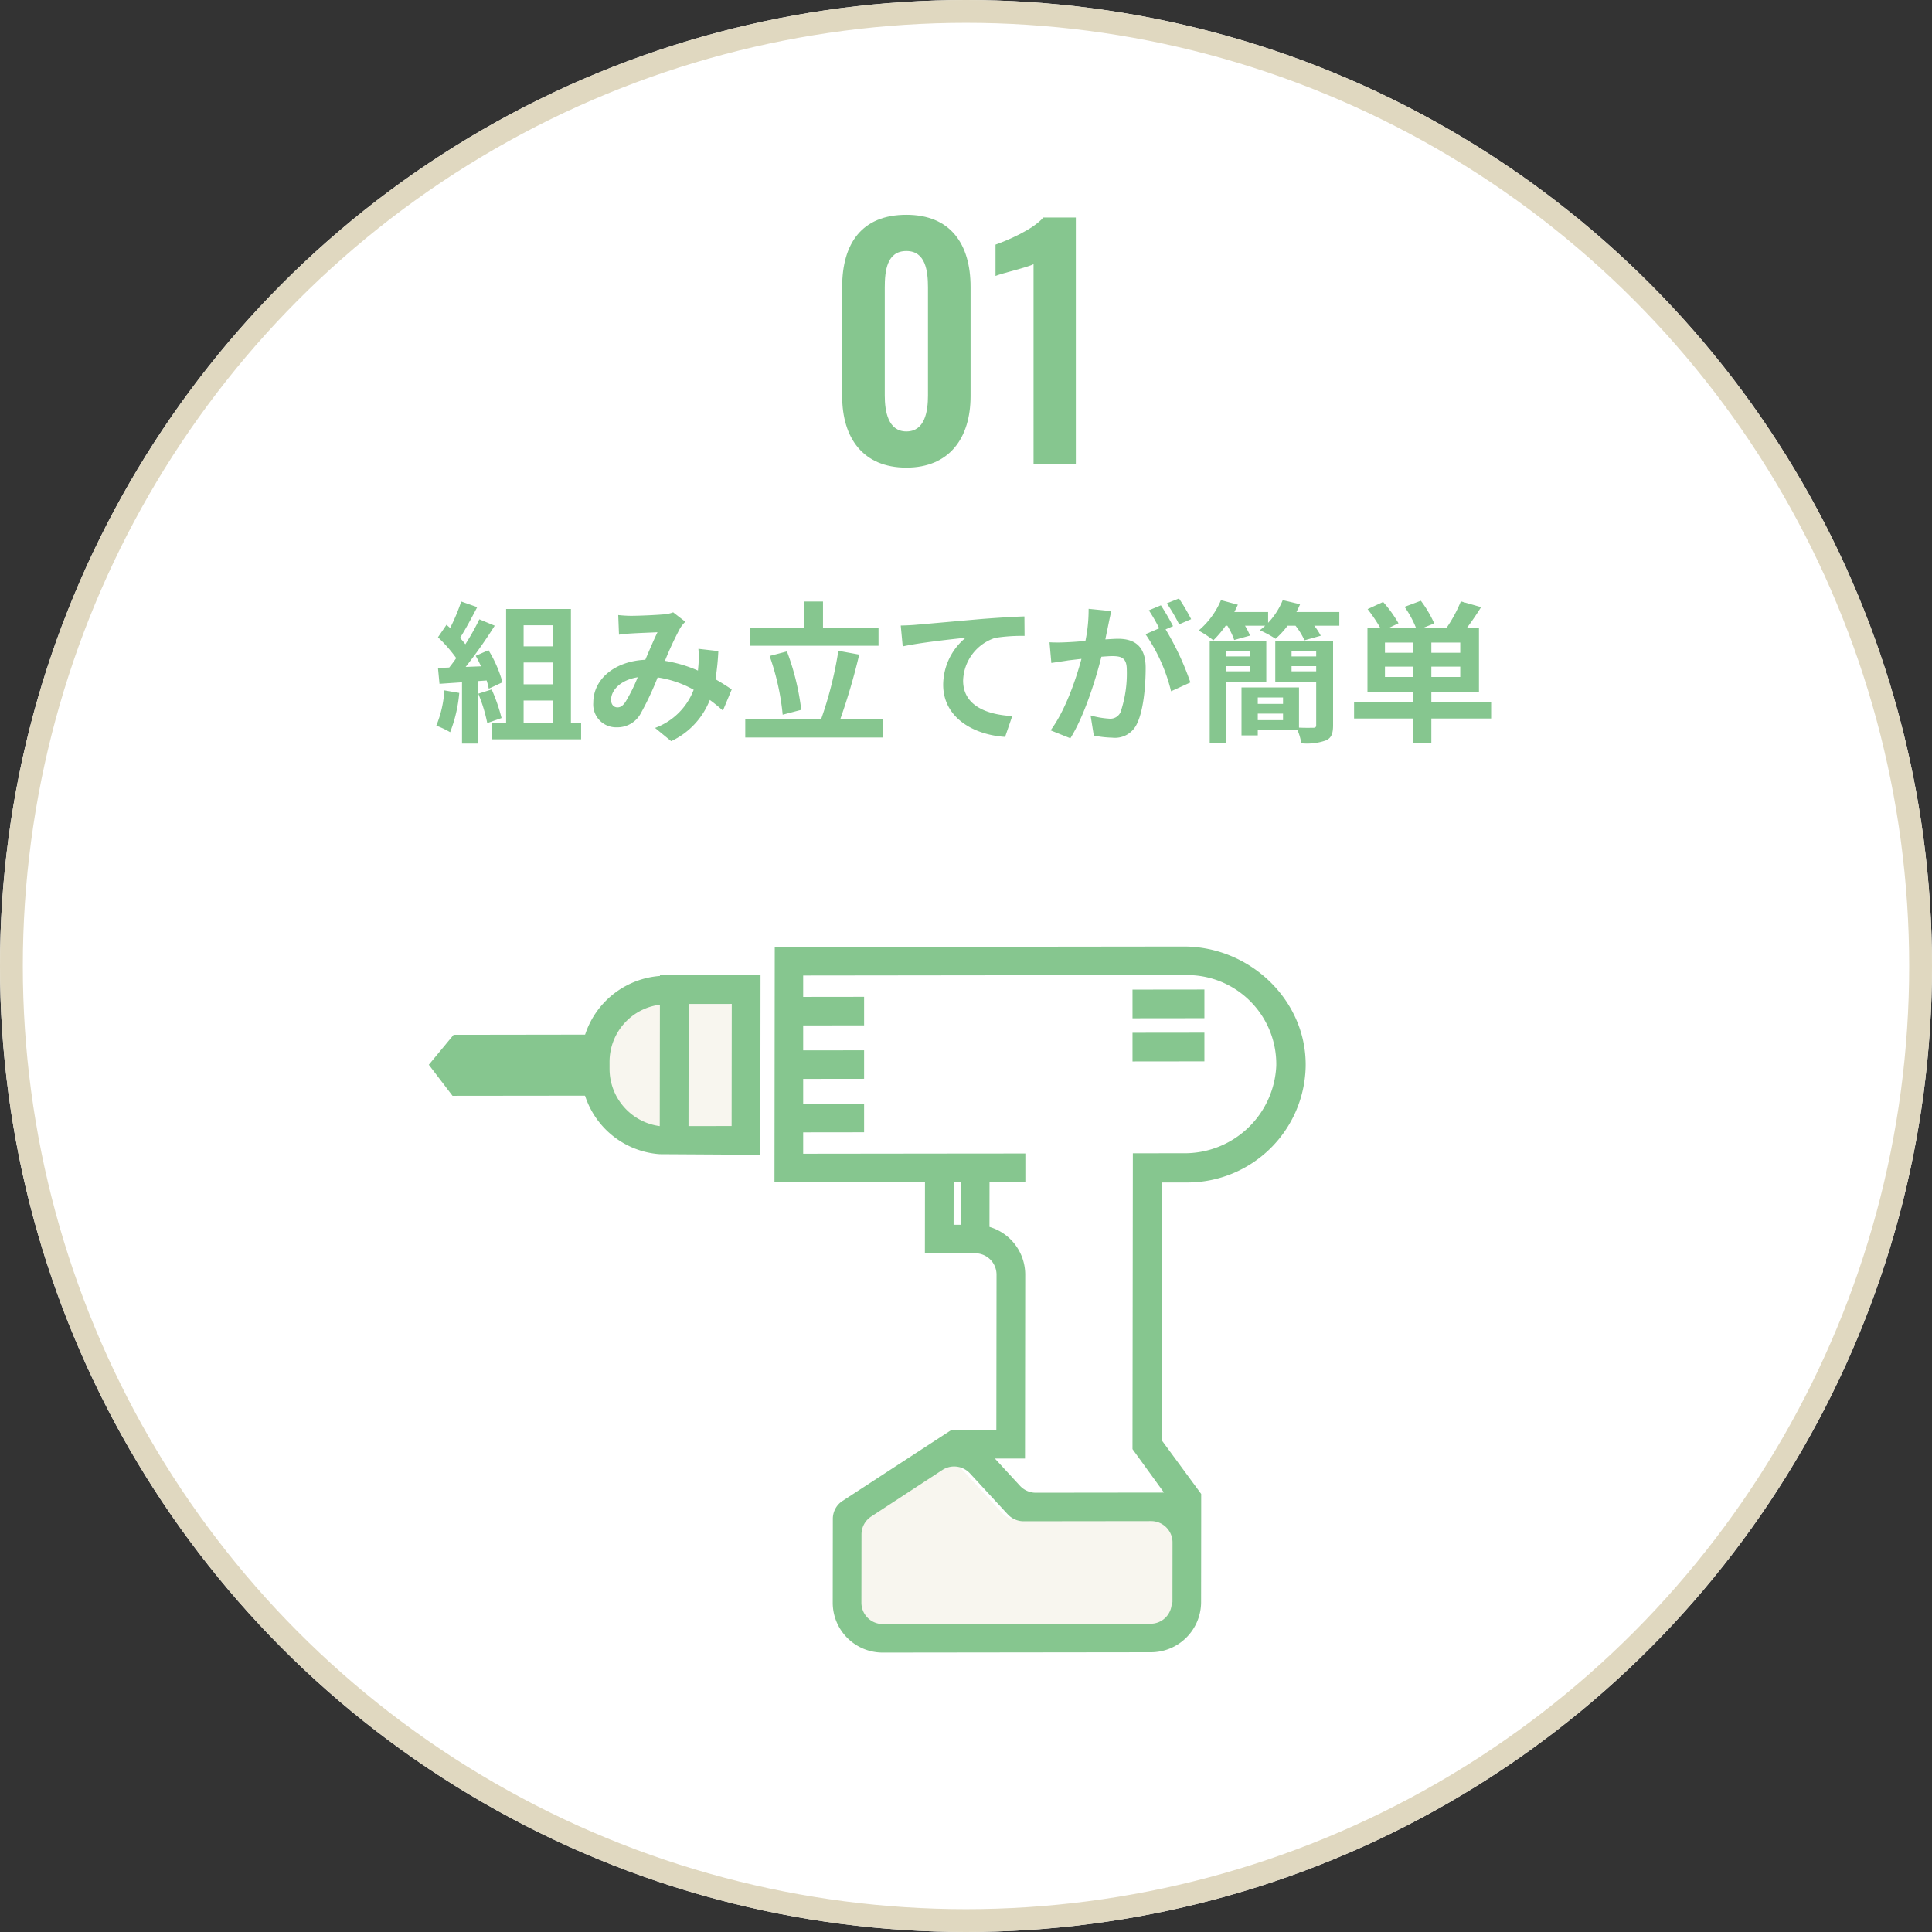 <svg xmlns="http://www.w3.org/2000/svg" width="254" height="254" viewBox="0 0 254 254">
  <rect x="0" y="0" width="254" height="254" fill="#333333" stroke="none"/>
  <g id="グループ_20266" data-name="グループ 20266" transform="translate(-233 -1185)">
    <g id="楕円形_19" data-name="楕円形 19" transform="translate(233 1185)" fill="#fff" stroke="#e0d8c0" stroke-width="3">
      <circle cx="127" cy="127" r="127" stroke="none"/>
      <circle cx="127" cy="127" r="125.5" fill="none"/>
    </g>
    <path id="パス_9226" data-name="パス 9226" d="M-7.84.48C-2.2.48.6-3.4.6-8.92V-23.28c0-5.64-2.64-9.48-8.44-9.48-5.88,0-8.44,3.8-8.44,9.48V-8.92C-16.28-3.4-13.52.48-7.84.48Zm0-4.76c-2.4,0-2.84-2.64-2.84-4.72V-23.2c0-2.2.28-4.8,2.84-4.8C-5.32-28-5-25.4-5-23.2V-9C-5-6.92-5.4-4.28-7.84-4.28ZM8.88,0h5.56V-32.4H10.16c-1.36,1.6-4.8,3.04-6.28,3.56v4.12c.68-.32,4.36-1.16,5-1.56Z" transform="translate(360 1246)" fill="#86c68f"/>
    <path id="パス_9227" data-name="パス 9227" d="M-68.58-5.24A14.541,14.541,0,0,1-69.64-.6a11.756,11.756,0,0,1,1.82.86,18.491,18.491,0,0,0,1.2-5.16Zm5.56-1.3a10.884,10.884,0,0,1,.28,1.08l1.8-.84a16.311,16.311,0,0,0-1.84-4.22l-1.68.74c.24.42.48.9.7,1.38l-2.02.08a64.388,64.388,0,0,0,3.82-5.42l-2.02-.84a31.272,31.272,0,0,1-1.84,3.28c-.2-.26-.44-.56-.7-.84.72-1.12,1.54-2.66,2.26-4.04l-2.1-.74a26.437,26.437,0,0,1-1.46,3.48l-.48-.42-1.12,1.64a18.842,18.842,0,0,1,2.4,2.74c-.3.44-.62.86-.92,1.24l-1.48.06.2,2.08,2.96-.2V1.76h2.1V-6.46Zm-1.1,1.74A20.354,20.354,0,0,1-62.94-.94l1.88-.66a22.808,22.808,0,0,0-1.3-3.76Zm5.96.9h3.82V-.94h-3.82Zm3.82-9.9v2.78h-3.82V-13.8Zm0,7.76h-3.82V-8.9h3.82Zm2.4,5.1v-15h-8.52v15H-62.3V1.2h11.7V-.94Zm6.22-14.2.1,2.58c.52-.08,1.22-.14,1.62-.16.92-.06,2.64-.12,3.44-.16-.46.94-1.04,2.3-1.6,3.62C-46.18-9.08-49-6.72-49-3.62A3,3,0,0,0-45.92-.38,3.486,3.486,0,0,0-42.8-2.14a39.312,39.312,0,0,0,2.26-4.8A13.867,13.867,0,0,1-35.8-5.32,8.616,8.616,0,0,1-40.88-.3l2.12,1.74a10,10,0,0,0,5.08-5.42,20.853,20.853,0,0,1,1.72,1.4l1.16-2.78c-.58-.4-1.3-.86-2.14-1.34a32.479,32.479,0,0,0,.38-3.7l-2.62-.3a13.173,13.173,0,0,1,0,2.18c-.02.22-.04.44-.06.68a18,18,0,0,0-4.34-1.28,42.615,42.615,0,0,1,2-4.3,4.822,4.822,0,0,1,.68-.84l-1.6-1.24a4.3,4.3,0,0,1-1.36.28c-.94.08-3.06.18-4.2.18C-44.5-15.04-45.18-15.08-45.72-15.14ZM-46.66-4c0-1.26,1.26-2.62,3.5-2.96A22.4,22.4,0,0,1-44.78-3.7c-.36.5-.64.7-1.04.7C-46.28-3-46.66-3.34-46.66-4Zm35.16-9.44h-7.3v-3.48h-2.48v3.48h-7.1v2.34H-11.5ZM-21.66-2.68a32.711,32.711,0,0,0-1.88-7.68l-2.28.6A32.424,32.424,0,0,1-24.1-2.04Zm5.12,1.26a81.4,81.4,0,0,0,2.5-8.52l-2.74-.5a49.984,49.984,0,0,1-2.28,9.02h-9.96V.96h18.1V-1.42Zm7.96-12.34.26,2.74c2.32-.5,6.4-.94,8.28-1.14A8.054,8.054,0,0,0-3-5.98C-3-1.66.96.6,5.14.88l.94-2.74C2.7-2.04-.38-3.24-.38-6.52a6.084,6.084,0,0,1,4.22-5.62A22.632,22.632,0,0,1,7.7-12.4l-.02-2.56c-1.4.04-3.6.18-5.66.34-3.66.32-6.96.62-8.62.76C-7-13.82-7.78-13.78-8.58-13.76Zm27.68-1.9-2.98-.3a20.354,20.354,0,0,1-.42,4.22c-1.02.1-1.96.16-2.58.18a19.1,19.1,0,0,1-2.14,0l.24,2.72c.62-.1,1.66-.24,2.24-.34.36-.04,1-.12,1.72-.2-.74,2.74-2.12,6.78-4.06,9.4l2.6,1.04c1.84-2.94,3.32-7.68,4.08-10.72.58-.04,1.08-.08,1.4-.08,1.24,0,1.94.22,1.94,1.82a15.873,15.873,0,0,1-.82,5.54,1.467,1.467,0,0,1-1.5.86,11.557,11.557,0,0,1-2.44-.42L16.8.7a13.143,13.143,0,0,0,2.4.28A3.179,3.179,0,0,0,22.48-.86c.86-1.74,1.14-4.98,1.14-7.34,0-2.88-1.5-3.82-3.62-3.82-.42,0-1,.04-1.68.08.14-.72.3-1.46.42-2.06C18.84-14.5,18.98-15.14,19.1-15.66ZM28-17.32l-1.6.64a22.621,22.621,0,0,1,1.62,2.76l1.58-.68A26.607,26.607,0,0,0,28-17.32Zm-2.38.9-1.58.66A22.112,22.112,0,0,1,25.4-13.4l-1.8.78a22.492,22.492,0,0,1,3.36,7.5L29.5-6.28a36.293,36.293,0,0,0-3.26-6.98l.98-.42C26.84-14.42,26.12-15.68,25.62-16.42Zm11.72,6.06v.66H34.2v-.66ZM34.2-7.74v-.68h3.14v.68Zm5.28,1.36v-5.36H32.04V1.72H34.2v-8.1ZM42.8-7.74v-.68h3.24v.68Zm3.24-2.62v.66H42.8v-.66ZM38.36-1.32v-.86h3.32v.86ZM41.68-4.3v.84H38.36V-4.3Zm6.58-7.44h-7.6v5.36h5.38v5.7c0,.28-.1.36-.4.36-.26,0-1.06.02-1.86-.02V-5.62H36.22V.68h2.14v-.7h5.22a7,7,0,0,1,.5,1.74,7.455,7.455,0,0,0,3.24-.38c.72-.32.94-.9.94-2Zm-4.82-3.8q.27-.51.48-1.02l-2.28-.54a9.5,9.5,0,0,1-1.92,2.98v-1.42H35.28c.16-.32.32-.64.46-.96l-2.22-.6a10.627,10.627,0,0,1-2.94,4,12.512,12.512,0,0,1,1.94,1.28,13.386,13.386,0,0,0,1.62-1.92h.22a9.316,9.316,0,0,1,.9,1.88l2.08-.58a8.866,8.866,0,0,0-.66-1.3h2.66q-.36.33-.72.6a13.9,13.9,0,0,1,2.08,1.12,11.122,11.122,0,0,0,1.58-1.72h1.04a9.074,9.074,0,0,1,1.18,1.92l2.14-.6a7.694,7.694,0,0,0-.86-1.32h3.3v-1.8ZM55.08-7V-8.36h3.66V-7Zm3.66-3.18H55.08v-1.34h3.66Zm6.24,0h-3.8v-1.34h3.8Zm0,3.18h-3.8V-8.36h3.8Zm4.06,3.26H61.18v-1.3h6.26v-8.42H65.86c.6-.8,1.26-1.76,1.86-2.72l-2.66-.76a18.389,18.389,0,0,1-1.88,3.48H60.12l1.44-.58a15.239,15.239,0,0,0-1.76-2.98l-2.14.8a13.475,13.475,0,0,1,1.5,2.76H55.62l1.24-.6a16.835,16.835,0,0,0-2.02-2.8l-2.04.94a20.433,20.433,0,0,1,1.66,2.46H52.78v8.42h5.96v1.3H51.02v2.2h7.72V1.72h2.44V-1.54h7.86Z" transform="translate(360 1281)" fill="#86c68f"/>
    <g id="グループ_248" data-name="グループ 248" transform="translate(272 1313) rotate(-11)">
      <g id="グループ_206" data-name="グループ 206" transform="translate(17.83 0) rotate(11)">
        <path id="パス_138" data-name="パス 138" d="M14.261.132A29.628,29.628,0,0,0,7.673.617,9.974,9.974,0,0,0,2.032,3.85C.246,6.07-.112,9.112.008,11.954a8.522,8.522,0,0,0,1.214,4.589,8.538,8.538,0,0,0,4.233,2.784,30.126,30.126,0,0,0,13.362,1.667,1.875,1.875,0,0,0,.717-.173A1.923,1.923,0,0,0,20.3,19.49a35.688,35.688,0,0,0,.682-12.756C20.8,5.365,20.671,1.725,19.646.676,18.538-.457,15.8.133,14.261.132Z" transform="translate(20.493 4.636)" fill="#f8f6ef"/>
        <path id="パス_139" data-name="パス 139" d="M43.925,19.293a3,3,0,0,1-3.049,3.043l-37.859.045A3.033,3.033,0,0,1-.023,19.345l.012-9.707A3.046,3.046,0,0,1,1.365,7.1L11.436.485a3.047,3.047,0,0,1,3.913.48l5.356,5.821a3.04,3.04,0,0,0,2.241.981L41,7.746a3.034,3.034,0,0,1,3.041,3.036l-.01,8.511Z" transform="translate(54.517 67.506)" fill="#f8f6ef"/>
        <g id="グループ_205" data-name="グループ 205" transform="translate(-0.024 -0.019)">
          <g id="グループ_204" data-name="グループ 204" transform="translate(19.993 -0.024)">
            <path id="パス_140" data-name="パス 140" d="M53.762-.064,0,0-.037,30.927,19.75,30.9l-.011,9.372,4.711-.006,1.884,0a2.812,2.812,0,0,1,2.824,2.808l-.025,20.43-5.371.006H23.2L8.918,72.819a2.814,2.814,0,0,0-1.282,2.354L7.623,86.21a6.559,6.559,0,0,0,6.588,6.552l35.24-.042a6.6,6.6,0,0,0,6.6-6.568l.013-10.684,0-3.374v-.187L50.9,64.885l.041-33.926,3.3,0A15.568,15.568,0,0,0,69.8,15.686C69.928,7.013,62.483-.075,53.762-.064ZM23.512,36.521l.007-5.623h.942l-.007,5.623ZM52.191,86.157a2.777,2.777,0,0,1-2.83,2.815l-35.146.042a2.811,2.811,0,0,1-2.823-2.808l.011-8.979a2.815,2.815,0,0,1,1.278-2.352l9.35-6.114a2.837,2.837,0,0,1,3.633.444l4.972,5.385a2.825,2.825,0,0,0,2.08.908l16.756-.02a2.811,2.811,0,0,1,2.823,2.808l-.009,7.872Zm1.561-59.044-6.673.008-.047,38.893,4.139,5.712-16.848.02a2.825,2.825,0,0,1-2.082-.909l-3.3-3.583,3.3,0H32.9l.029-24.179a6.536,6.536,0,0,0-4.7-6.273l.007-5.9,4.711-.006,0-3.749-4.711.006-1.885,0-22.614.027,0-2.812,8.009-.01,0-3.749-8.009.01,0-3.28,8.009-.01,0-3.749-8.009.01,0-3.28,8.009-.01,0-3.749-8.009.01,0-2.811,50.41-.06A11.715,11.715,0,0,1,65.936,15.611,12.043,12.043,0,0,1,53.753,27.114Z" transform="translate(25.385 -0.054)" fill="#86c68f"/>
            <path id="パス_141" data-name="パス 141" d="M-.016,13.7a11.15,11.15,0,0,0,10.284,9.811h0l13.224.079L23.519-.028,10.3-.012V.082A11.218,11.218,0,0,0-.012,9.918M14.069,3.761l5.668-.007-.019,16.057-5.668.007ZM3.67,11.33a7.572,7.572,0,0,1,6.62-7.47l-.019,15.963a7.6,7.6,0,0,1-6.6-7.454Z" transform="translate(-0.004 3.673)" fill="#86c68f"/>
            <path id="パス_9186" data-name="パス 9186" d="M0,0,9.452-.011l0,3.771L0,3.771Z" transform="translate(72.419 5.547)" fill="#86c68f"/>
            <path id="パス_9187" data-name="パス 9187" d="M0,0,9.452-.011l0,3.771L0,3.771Z" transform="translate(72.419 11.222)" fill="#86c68f"/>
          </g>
          <path id="パス_142" data-name="パス 142" d="M21.3-.026,3.259,0,0,3.937,3.117,8.02,21.291,8" transform="translate(-0.102 11.467)" fill="#86c68f"/>
        </g>
      </g>
    </g>
  </g>
</svg>
